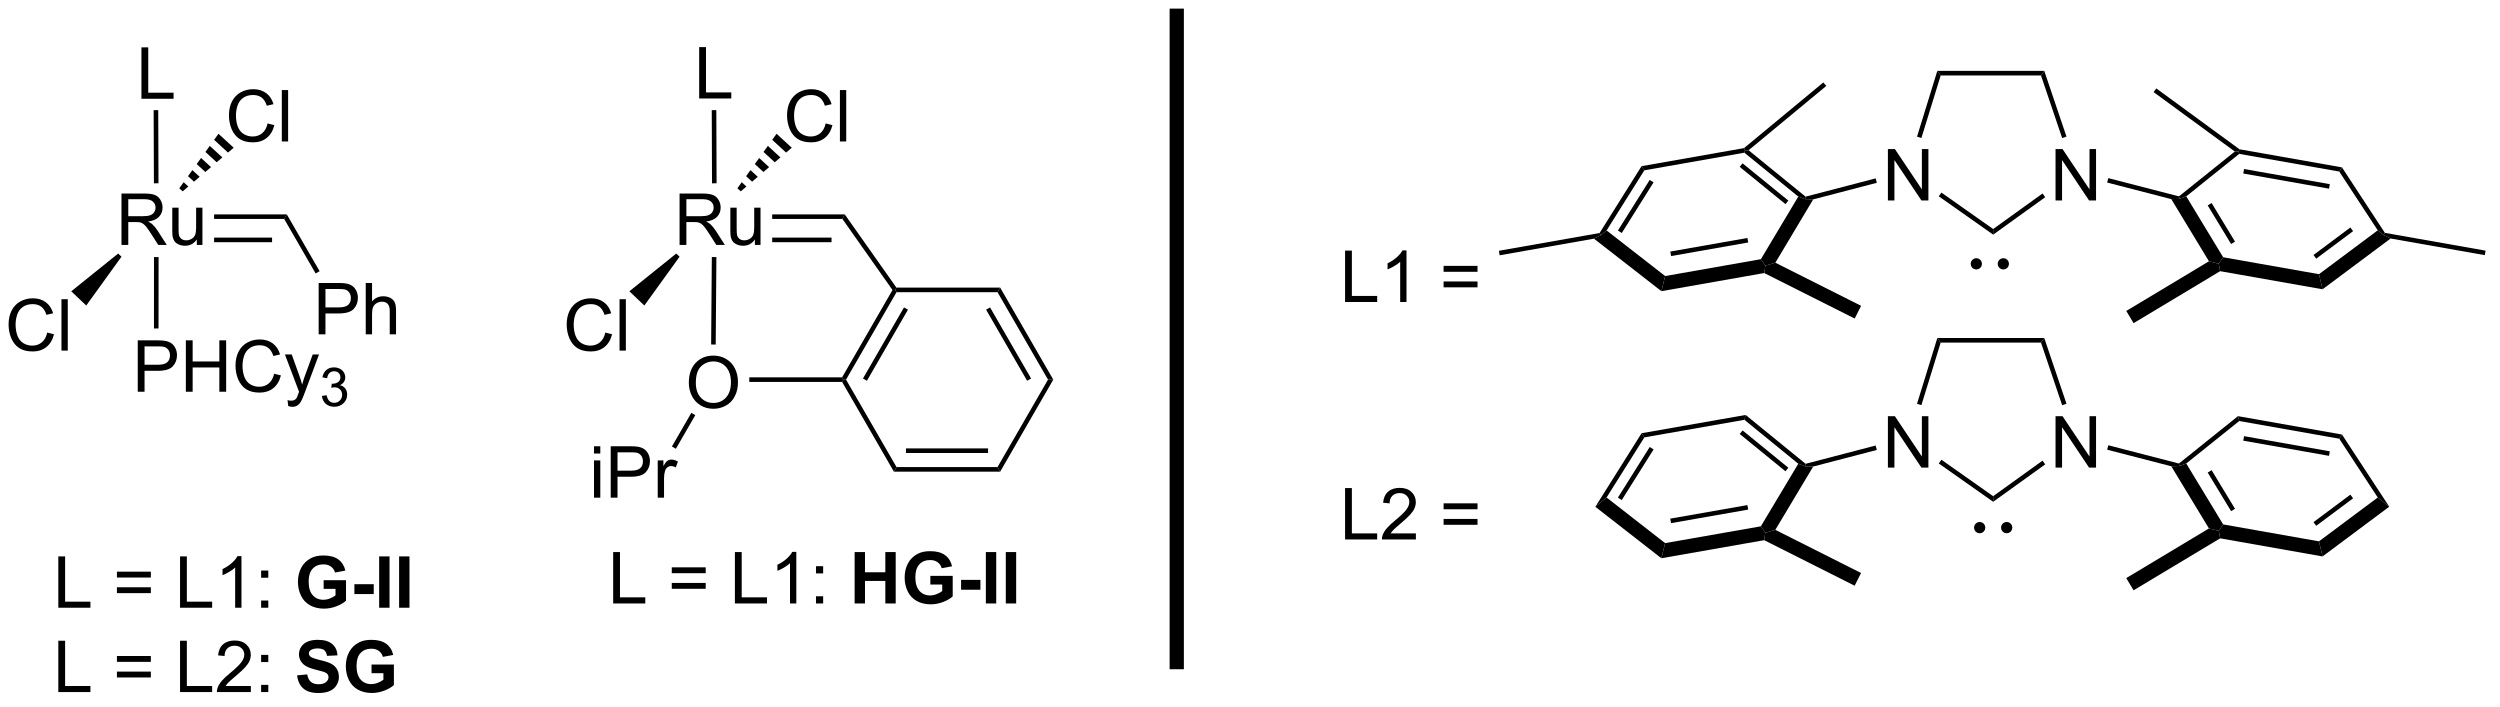 <?xml version="1.0" encoding="UTF-8"?>
<!DOCTYPE svg PUBLIC '-//W3C//DTD SVG 1.0//EN'
          'http://www.w3.org/TR/2001/REC-SVG-20010904/DTD/svg10.dtd'>
<svg stroke-dasharray="none" shape-rendering="auto" xmlns="http://www.w3.org/2000/svg" font-family="'Dialog'" text-rendering="auto" width="382" fill-opacity="1" color-interpolation="auto" color-rendering="auto" preserveAspectRatio="xMidYMid meet" font-size="12px" viewBox="0 0 382 108" fill="black" xmlns:xlink="http://www.w3.org/1999/xlink" stroke="black" image-rendering="auto" stroke-miterlimit="10" stroke-linecap="square" stroke-linejoin="miter" font-style="normal" stroke-width="1" height="108" stroke-dashoffset="0" font-weight="normal" stroke-opacity="1"
><!--Generated by the Batik Graphics2D SVG Generator--><defs id="genericDefs"
  /><g
  ><defs id="defs1"
    ><clipPath clipPathUnits="userSpaceOnUse" id="clipPath1"
      ><path d="M2.082 -0.184 L288.041 -0.184 L288.041 80.275 L2.082 80.275 L2.082 -0.184 Z"
      /></clipPath
      ><clipPath clipPathUnits="userSpaceOnUse" id="clipPath2"
      ><path d="M44.51 36.18 L44.51 114.223 L322.518 114.223 L322.518 36.18 Z"
      /></clipPath
    ></defs
    ><g transform="scale(1.333,1.333) translate(-2.082,0.184) matrix(1.029,0,0,1.029,-43.701,-37.215)"
    ><path d="M60.249 46.99 L60.249 41.264 L61.007 41.264 L61.007 46.313 L63.828 46.313 L63.828 46.99 L60.249 46.99 Z" stroke="none" clip-path="url(#clipPath2)"
    /></g
    ><g transform="matrix(1.371,0,0,1.371,-61.043,-49.375)"
    ><path d="M58.063 63.311 L58.063 57.584 L60.602 57.584 Q61.368 57.584 61.767 57.738 Q62.165 57.891 62.402 58.282 Q62.642 58.673 62.642 59.147 Q62.642 59.756 62.246 60.175 Q61.852 60.592 61.027 60.704 Q61.329 60.85 61.485 60.99 Q61.816 61.295 62.113 61.751 L63.11 63.311 L62.157 63.311 L61.399 62.118 Q61.066 61.602 60.85 61.329 Q60.636 61.056 60.467 60.946 Q60.298 60.837 60.121 60.795 Q59.993 60.766 59.699 60.766 L58.821 60.766 L58.821 63.311 L58.063 63.311 ZM58.821 60.11 L60.449 60.11 Q60.97 60.11 61.261 60.003 Q61.556 59.897 61.707 59.66 Q61.86 59.423 61.86 59.147 Q61.86 58.74 61.563 58.48 Q61.269 58.217 60.634 58.217 L58.821 58.217 L58.821 60.11 ZM66.458 63.311 L66.458 62.701 Q65.974 63.404 65.14 63.404 Q64.773 63.404 64.455 63.264 Q64.138 63.123 63.981 62.91 Q63.828 62.696 63.765 62.389 Q63.724 62.181 63.724 61.733 L63.724 59.162 L64.427 59.162 L64.427 61.462 Q64.427 62.014 64.468 62.204 Q64.536 62.483 64.75 62.641 Q64.966 62.798 65.281 62.798 Q65.599 62.798 65.875 62.636 Q66.153 62.475 66.268 62.196 Q66.382 61.915 66.382 61.384 L66.382 59.162 L67.085 59.162 L67.085 63.311 L66.458 63.311 Z" stroke="none" clip-path="url(#clipPath2)"
    /></g
    ><g transform="matrix(1.371,0,0,1.371,-61.043,-49.375)"
    ><path d="M61.649 48.291 L62.159 48.289 L62.189 56.442 L61.678 56.444 Z" stroke="none" clip-path="url(#clipPath2)"
    /></g
    ><g transform="matrix(1.371,0,0,1.371,-61.043,-49.375)"
    ><path d="M59.877 79.671 L59.877 73.945 L62.039 73.945 Q62.609 73.945 62.908 73.999 Q63.33 74.07 63.614 74.268 Q63.901 74.463 64.075 74.82 Q64.25 75.174 64.25 75.601 Q64.25 76.33 63.783 76.838 Q63.32 77.343 62.104 77.343 L60.635 77.343 L60.635 79.671 L59.877 79.671 ZM60.635 76.666 L62.117 76.666 Q62.851 76.666 63.158 76.393 Q63.468 76.119 63.468 75.624 Q63.468 75.265 63.286 75.01 Q63.104 74.752 62.807 74.671 Q62.617 74.619 62.101 74.619 L60.635 74.619 L60.635 76.666 ZM65.237 79.671 L65.237 73.945 L65.995 73.945 L65.995 76.296 L68.971 76.296 L68.971 73.945 L69.729 73.945 L69.729 79.671 L68.971 79.671 L68.971 76.971 L65.995 76.971 L65.995 79.671 L65.237 79.671 ZM75.076 77.664 L75.834 77.854 Q75.597 78.789 74.978 79.281 Q74.358 79.77 73.465 79.77 Q72.537 79.77 71.957 79.393 Q71.379 79.015 71.074 78.302 Q70.772 77.585 70.772 76.765 Q70.772 75.869 71.113 75.205 Q71.457 74.539 72.087 74.192 Q72.717 73.846 73.475 73.846 Q74.334 73.846 74.92 74.283 Q75.506 74.721 75.738 75.515 L74.991 75.69 Q74.793 75.065 74.412 74.781 Q74.035 74.494 73.459 74.494 Q72.8 74.494 72.355 74.812 Q71.912 75.127 71.733 75.661 Q71.553 76.195 71.553 76.76 Q71.553 77.492 71.767 78.036 Q71.98 78.58 72.428 78.851 Q72.879 79.119 73.402 79.119 Q74.037 79.119 74.478 78.752 Q74.92 78.385 75.076 77.664 ZM76.648 81.27 L76.57 80.609 Q76.799 80.671 76.971 80.671 Q77.205 80.671 77.346 80.593 Q77.487 80.515 77.578 80.374 Q77.643 80.27 77.791 79.851 Q77.812 79.794 77.854 79.679 L76.281 75.523 L77.039 75.523 L77.901 77.924 Q78.07 78.382 78.203 78.885 Q78.323 78.401 78.492 77.94 L79.377 75.523 L80.08 75.523 L78.502 79.742 Q78.25 80.427 78.109 80.684 Q77.922 81.031 77.679 81.192 Q77.437 81.356 77.101 81.356 Q76.898 81.356 76.648 81.27 Z" stroke="none" clip-path="url(#clipPath2)"
    /></g
    ><g transform="matrix(1.371,0,0,1.371,-61.043,-49.375)"
    ><path d="M80.403 80.137 L80.93 80.066 Q81.022 80.516 81.239 80.713 Q81.457 80.91 81.772 80.91 Q82.143 80.91 82.399 80.652 Q82.657 80.394 82.657 80.014 Q82.657 79.65 82.418 79.416 Q82.182 79.18 81.815 79.18 Q81.666 79.18 81.444 79.238 L81.502 78.775 Q81.555 78.781 81.586 78.781 Q81.924 78.781 82.194 78.605 Q82.463 78.43 82.463 78.062 Q82.463 77.773 82.266 77.584 Q82.071 77.392 81.76 77.392 Q81.452 77.392 81.246 77.586 Q81.041 77.779 80.983 78.166 L80.456 78.072 Q80.553 77.541 80.895 77.25 Q81.239 76.959 81.749 76.959 Q82.1 76.959 82.395 77.109 Q82.692 77.26 82.848 77.521 Q83.004 77.781 83.004 78.074 Q83.004 78.353 82.854 78.582 Q82.706 78.811 82.412 78.945 Q82.793 79.033 83.004 79.311 Q83.215 79.586 83.215 80.002 Q83.215 80.564 82.805 80.957 Q82.395 81.348 81.768 81.348 Q81.204 81.348 80.829 81.012 Q80.456 80.674 80.403 80.137 Z" stroke="none" clip-path="url(#clipPath2)"
    /></g
    ><g transform="matrix(1.371,0,0,1.371,-61.043,-49.375)"
    ><path d="M61.688 64.662 L62.199 64.662 L62.193 72.623 L61.683 72.623 Z" stroke="none" clip-path="url(#clipPath2)"
    /></g
    ><g transform="matrix(1.371,0,0,1.371,-61.043,-49.375)"
    ><path d="M68.385 60.416 L68.385 59.906 L76.49 59.906 L76.195 60.416 ZM68.385 63.007 L74.847 63.007 L74.847 62.497 L68.385 62.497 Z" stroke="none" clip-path="url(#clipPath2)"
    /></g
    ><g transform="matrix(1.371,0,0,1.371,-61.043,-49.375)"
    ><path d="M80.039 73.278 L80.039 67.551 L82.201 67.551 Q82.771 67.551 83.07 67.606 Q83.492 67.676 83.776 67.874 Q84.063 68.069 84.237 68.426 Q84.412 68.78 84.412 69.207 Q84.412 69.936 83.945 70.444 Q83.482 70.949 82.266 70.949 L80.797 70.949 L80.797 73.278 L80.039 73.278 ZM80.797 70.272 L82.279 70.272 Q83.013 70.272 83.32 69.999 Q83.63 69.725 83.63 69.231 Q83.63 68.871 83.448 68.616 Q83.266 68.358 82.969 68.278 Q82.779 68.225 82.263 68.225 L80.797 68.225 L80.797 70.272 ZM85.287 73.278 L85.287 67.551 L85.99 67.551 L85.99 69.606 Q86.482 69.035 87.232 69.035 Q87.693 69.035 88.031 69.218 Q88.373 69.397 88.518 69.718 Q88.664 70.038 88.664 70.647 L88.664 73.278 L87.961 73.278 L87.961 70.647 Q87.961 70.121 87.732 69.882 Q87.505 69.639 87.086 69.639 Q86.774 69.639 86.498 69.803 Q86.224 69.965 86.107 70.244 Q85.99 70.52 85.99 71.007 L85.99 73.278 L85.287 73.278 Z" stroke="none" clip-path="url(#clipPath2)"
    /></g
    ><g transform="matrix(1.371,0,0,1.371,-61.043,-49.375)"
    ><path d="M76.195 60.416 L76.49 59.906 L80.146 66.238 L79.704 66.493 Z" stroke="none" clip-path="url(#clipPath2)"
    /></g
    ><g transform="matrix(1.371,0,0,1.371,-61.043,-49.375)"
    ><path d="M74.346 49.772 L75.104 49.962 Q74.867 50.897 74.247 51.389 Q73.627 51.879 72.734 51.879 Q71.807 51.879 71.226 51.501 Q70.648 51.123 70.343 50.41 Q70.041 49.694 70.041 48.873 Q70.041 47.977 70.382 47.313 Q70.726 46.647 71.356 46.3 Q71.987 45.954 72.744 45.954 Q73.604 45.954 74.19 46.392 Q74.775 46.829 75.007 47.623 L74.26 47.798 Q74.062 47.173 73.682 46.889 Q73.304 46.602 72.729 46.602 Q72.07 46.602 71.624 46.92 Q71.182 47.235 71.002 47.769 Q70.822 48.303 70.822 48.868 Q70.822 49.6 71.036 50.144 Q71.249 50.688 71.697 50.959 Q72.148 51.227 72.671 51.227 Q73.307 51.227 73.747 50.86 Q74.19 50.493 74.346 49.772 ZM75.933 51.78 L75.933 46.053 L76.636 46.053 L76.636 51.78 L75.933 51.78 Z" stroke="none" clip-path="url(#clipPath2)"
    /></g
    ><g transform="matrix(1.371,0,0,1.371,-61.043,-49.375)"
    ><path d="M64.507 56.997 L64.993 56.322 L65.515 56.802 L64.883 57.342 ZM65.478 55.647 L65.963 54.972 L66.778 55.721 L66.147 56.261 ZM66.448 54.297 L66.933 53.622 L68.042 54.64 L67.41 55.181 ZM67.418 52.947 L67.903 52.272 L69.305 53.56 L68.673 54.1 ZM68.388 51.597 L68.874 50.922 L70.569 52.479 L69.937 53.019 Z" stroke="none" clip-path="url(#clipPath2)"
    /></g
    ><g transform="matrix(1.371,0,0,1.371,-61.043,-49.375)"
    ><path d="M51.024 103.749 L51.024 98.022 L51.782 98.022 L51.782 103.072 L54.602 103.072 L54.602 103.749 L51.024 103.749 ZM61.337 100.382 L57.556 100.382 L57.556 99.726 L61.337 99.726 L61.337 100.382 ZM61.337 102.119 L57.556 102.119 L57.556 101.463 L61.337 101.463 L61.337 102.119 ZM64.591 103.749 L64.591 98.022 L65.349 98.022 L65.349 103.072 L68.169 103.072 L68.169 103.749 L64.591 103.749 ZM71.436 103.749 L70.733 103.749 L70.733 99.267 Q70.477 99.51 70.066 99.752 Q69.654 99.994 69.326 100.116 L69.326 99.437 Q69.915 99.158 70.355 98.765 Q70.798 98.369 70.983 97.999 L71.436 97.999 L71.436 103.749 ZM73.627 100.4 L73.627 99.601 L74.427 99.601 L74.427 100.4 L73.627 100.4 ZM73.627 103.749 L73.627 102.947 L74.427 102.947 L74.427 103.749 L73.627 103.749 Z" stroke="none" clip-path="url(#clipPath2)"
    /></g
    ><g transform="matrix(1.371,0,0,1.371,-61.043,-49.375)"
    ><path d="M80.596 101.642 L80.596 100.679 L83.088 100.679 L83.088 102.96 Q82.723 103.312 82.033 103.58 Q81.346 103.848 80.638 103.848 Q79.739 103.848 79.07 103.471 Q78.403 103.093 78.067 102.392 Q77.731 101.689 77.731 100.866 Q77.731 99.971 78.106 99.275 Q78.481 98.58 79.205 98.21 Q79.755 97.924 80.575 97.924 Q81.643 97.924 82.242 98.371 Q82.841 98.819 83.013 99.609 L81.864 99.822 Q81.744 99.4 81.408 99.158 Q81.075 98.913 80.575 98.913 Q79.817 98.913 79.369 99.395 Q78.924 99.874 78.924 100.819 Q78.924 101.838 79.377 102.348 Q79.83 102.859 80.564 102.859 Q80.927 102.859 81.291 102.715 Q81.658 102.572 81.919 102.369 L81.919 101.642 L80.596 101.642 ZM84.022 102.221 L84.022 101.124 L86.178 101.124 L86.178 102.221 L84.022 102.221 ZM86.782 103.749 L86.782 98.022 L87.938 98.022 L87.938 103.749 L86.782 103.749 ZM89.005 103.749 L89.005 98.022 L90.161 98.022 L90.161 103.749 L89.005 103.749 Z" stroke="none" clip-path="url(#clipPath2)"
    /></g
    ><g transform="matrix(1.371,0,0,1.371,-61.043,-49.375)"
    ><path d="M51.024 113.149 L51.024 107.422 L51.782 107.422 L51.782 112.472 L54.602 112.472 L54.602 113.149 L51.024 113.149 ZM61.337 109.782 L57.556 109.782 L57.556 109.126 L61.337 109.126 L61.337 109.782 ZM61.337 111.519 L57.556 111.519 L57.556 110.863 L61.337 110.863 L61.337 111.519 ZM64.591 113.149 L64.591 107.422 L65.349 107.422 L65.349 112.472 L68.169 112.472 L68.169 113.149 L64.591 113.149 ZM72.483 112.472 L72.483 113.149 L68.696 113.149 Q68.688 112.894 68.779 112.659 Q68.923 112.274 69.24 111.899 Q69.561 111.524 70.162 111.032 Q71.095 110.266 71.423 109.818 Q71.751 109.371 71.751 108.972 Q71.751 108.555 71.451 108.269 Q71.154 107.98 70.673 107.98 Q70.165 107.98 69.86 108.284 Q69.555 108.589 69.553 109.128 L68.829 109.055 Q68.904 108.246 69.389 107.824 Q69.873 107.399 70.688 107.399 Q71.514 107.399 71.993 107.857 Q72.475 108.313 72.475 108.988 Q72.475 109.331 72.334 109.665 Q72.194 109.996 71.865 110.363 Q71.54 110.73 70.782 111.371 Q70.149 111.902 69.97 112.092 Q69.79 112.282 69.673 112.472 L72.483 112.472 ZM73.627 109.8 L73.627 109.001 L74.427 109.001 L74.427 109.8 L73.627 109.8 ZM73.627 113.149 L73.627 112.347 L74.427 112.347 L74.427 113.149 L73.627 113.149 Z" stroke="none" clip-path="url(#clipPath2)"
    /></g
    ><g transform="matrix(1.371,0,0,1.371,-61.043,-49.375)"
    ><path d="M77.638 111.284 L78.763 111.175 Q78.864 111.743 79.174 112.008 Q79.486 112.274 80.013 112.274 Q80.572 112.274 80.854 112.037 Q81.138 111.8 81.138 111.485 Q81.138 111.282 81.018 111.139 Q80.9 110.996 80.604 110.891 Q80.4 110.821 79.677 110.641 Q78.747 110.409 78.372 110.074 Q77.846 109.602 77.846 108.922 Q77.846 108.485 78.093 108.105 Q78.341 107.722 78.807 107.524 Q79.275 107.324 79.934 107.324 Q81.013 107.324 81.557 107.797 Q82.104 108.269 82.13 109.058 L80.973 109.11 Q80.9 108.667 80.656 108.475 Q80.411 108.282 79.924 108.282 Q79.419 108.282 79.135 108.488 Q78.95 108.621 78.95 108.844 Q78.95 109.047 79.122 109.191 Q79.341 109.376 80.184 109.576 Q81.028 109.774 81.432 109.988 Q81.838 110.199 82.064 110.568 Q82.294 110.938 82.294 111.48 Q82.294 111.972 82.02 112.402 Q81.747 112.831 81.247 113.042 Q80.747 113.251 80.002 113.251 Q78.916 113.251 78.333 112.748 Q77.752 112.246 77.638 111.284 ZM85.932 111.042 L85.932 110.079 L88.424 110.079 L88.424 112.36 Q88.059 112.712 87.369 112.98 Q86.682 113.248 85.973 113.248 Q85.075 113.248 84.406 112.871 Q83.739 112.493 83.403 111.792 Q83.067 111.089 83.067 110.266 Q83.067 109.371 83.442 108.675 Q83.817 107.98 84.541 107.61 Q85.091 107.324 85.911 107.324 Q86.979 107.324 87.578 107.772 Q88.177 108.219 88.348 109.008 L87.2 109.222 Q87.08 108.8 86.744 108.558 Q86.411 108.313 85.911 108.313 Q85.153 108.313 84.705 108.795 Q84.26 109.274 84.26 110.219 Q84.26 111.238 84.713 111.748 Q85.166 112.258 85.9 112.258 Q86.263 112.258 86.627 112.115 Q86.994 111.972 87.255 111.769 L87.255 111.042 L85.932 111.042 Z" stroke="none" clip-path="url(#clipPath2)"
    /></g
    ><g transform="matrix(1.371,0,0,1.371,-61.043,-49.375)"
    ><path d="M194.435 69.671 L194.435 63.944 L195.192 63.944 L195.192 68.994 L198.013 68.994 L198.013 69.671 L194.435 69.671 ZM201.28 69.671 L200.577 69.671 L200.577 65.189 Q200.321 65.431 199.91 65.674 Q199.498 65.916 199.17 66.038 L199.17 65.359 Q199.759 65.08 200.199 64.687 Q200.642 64.291 200.827 63.921 L201.28 63.921 L201.28 69.671 ZM209.196 66.304 L205.415 66.304 L205.415 65.648 L209.196 65.648 L209.196 66.304 ZM209.196 68.041 L205.415 68.041 L205.415 67.385 L209.196 67.385 L209.196 68.041 Z" stroke="none" clip-path="url(#clipPath2)"
    /></g
    ><g transform="matrix(1.371,0,0,1.371,-61.043,-49.375)"
    ><path d="M254.934 58.353 L254.934 52.626 L255.712 52.626 L258.72 57.121 L258.72 52.626 L259.447 52.626 L259.447 58.353 L258.668 58.353 L255.66 53.853 L255.66 58.353 L254.934 58.353 Z" stroke="none" clip-path="url(#clipPath2)"
    /></g
    ><g transform="matrix(1.371,0,0,1.371,-61.043,-49.375)"
    ><path d="M273.618 58.353 L273.618 52.626 L274.397 52.626 L277.404 57.121 L277.404 52.626 L278.131 52.626 L278.131 58.353 L277.352 58.353 L274.344 53.853 L274.344 58.353 L273.618 58.353 Z" stroke="none" clip-path="url(#clipPath2)"
    /></g
    ><g transform="matrix(1.371,0,0,1.371,-61.043,-49.375)"
    ><path d="M260.442 43.913 L260.818 44.423 L258.667 51.394 L258.179 51.243 Z" stroke="none" clip-path="url(#clipPath2)"
    /></g
    ><g transform="matrix(1.371,0,0,1.371,-61.043,-49.375)"
    ><path d="M260.602 57.894 L260.896 57.476 L266.665 61.539 L266.668 62.165 Z" stroke="none" clip-path="url(#clipPath2)"
    /></g
    ><g transform="matrix(1.371,0,0,1.371,-61.043,-49.375)"
    ><path d="M266.668 62.165 L266.665 61.539 L272.169 57.579 L272.467 57.993 Z" stroke="none" clip-path="url(#clipPath2)"
    /></g
    ><g transform="matrix(1.371,0,0,1.371,-61.043,-49.375)"
    ><path d="M274.837 51.237 L274.354 51.4 L271.995 44.423 L272.361 43.913 Z" stroke="none" clip-path="url(#clipPath2)"
    /></g
    ><g transform="matrix(1.371,0,0,1.371,-61.043,-49.375)"
    ><path d="M272.361 43.913 L271.995 44.423 L260.818 44.423 L260.442 43.913 Z" stroke="none" clip-path="url(#clipPath2)"
    /></g
    ><g transform="matrix(1.371,0,0,1.371,-61.043,-49.375)"
    ><path d="M279.37 56.36 L279.497 55.866 L287.368 57.899 L287.428 58.178 L286.517 58.206 Z" stroke="none" clip-path="url(#clipPath2)"
    /></g
    ><g transform="matrix(1.371,0,0,1.371,-61.043,-49.375)"
    ><path d="M253.569 55.893 L253.698 56.387 L246.609 58.236 L245.701 58.21 L245.761 57.931 Z" stroke="none" clip-path="url(#clipPath2)"
    /></g
    ><g transform="matrix(1.371,0,0,1.371,-61.043,-49.375)"
    ><path d="M245.761 57.931 L245.701 58.21 L244.946 57.925 L238.936 53.032 L239.007 52.761 L239.409 52.759 ZM243.838 58.369 L238.738 54.216 L238.416 54.612 L243.516 58.764 Z" stroke="none" clip-path="url(#clipPath2)"
    /></g
    ><g transform="matrix(1.371,0,0,1.371,-61.043,-49.375)"
    ><path d="M238.896 52.521 L239.007 52.761 L238.936 53.032 L227.79 54.996 L227.478 54.533 Z" stroke="none" clip-path="url(#clipPath2)"
    /></g
    ><g transform="matrix(1.371,0,0,1.371,-61.043,-49.375)"
    ><path d="M227.478 54.533 L227.79 54.996 L223.582 61.699 L222.955 62.217 L222.799 61.986 ZM228.386 56.067 L224.842 61.711 L225.274 61.982 L228.818 56.338 Z" stroke="none" clip-path="url(#clipPath2)"
    /></g
    ><g transform="matrix(1.371,0,0,1.371,-61.043,-49.375)"
    ><path d="M222.173 62.614 L222.955 62.217 L223.582 61.699 L230.109 66.78 L229.69 68.465 Z" stroke="none" clip-path="url(#clipPath2)"
    /></g
    ><g transform="matrix(1.371,0,0,1.371,-61.043,-49.375)"
    ><path d="M229.69 68.465 L230.109 66.78 L240.777 64.9 L241.272 65.619 L241.151 66.446 ZM230.769 64.553 L239.365 63.038 L239.277 62.536 L230.68 64.05 Z" stroke="none" clip-path="url(#clipPath2)"
    /></g
    ><g transform="matrix(1.371,0,0,1.371,-61.043,-49.375)"
    ><path d="M242.391 65.293 L241.272 65.619 L240.777 64.9 L244.946 57.925 L245.701 58.21 L246.609 58.236 Z" stroke="none" clip-path="url(#clipPath2)"
    /></g
    ><g transform="matrix(1.371,0,0,1.371,-61.043,-49.375)"
    ><path d="M286.517 58.206 L287.428 58.178 L288.186 57.898 L292.3 64.685 L291.807 65.404 L290.716 65.134 ZM290.575 58.905 L293.183 63.209 L293.62 62.944 L291.012 58.641 Z" stroke="none" clip-path="url(#clipPath2)"
    /></g
    ><g transform="matrix(1.371,0,0,1.371,-61.043,-49.375)"
    ><path d="M291.962 66.237 L291.807 65.404 L292.3 64.685 L302.978 66.572 L303.377 68.255 Z" stroke="none" clip-path="url(#clipPath2)"
    /></g
    ><g transform="matrix(1.371,0,0,1.371,-61.043,-49.375)"
    ><path d="M303.377 68.255 L302.978 66.572 L309.528 61.685 L310.168 62.197 L310.961 62.596 ZM302.671 64.842 L306.78 61.776 L306.475 61.367 L302.366 64.433 Z" stroke="none" clip-path="url(#clipPath2)"
    /></g
    ><g transform="matrix(1.371,0,0,1.371,-61.043,-49.375)"
    ><path d="M310.321 61.965 L310.168 62.197 L309.528 61.685 L305.236 55.133 L305.542 54.669 Z" stroke="none" clip-path="url(#clipPath2)"
    /></g
    ><g transform="matrix(1.371,0,0,1.371,-61.043,-49.375)"
    ><path d="M305.542 54.669 L305.236 55.133 L294.088 53.163 L294.019 52.891 L294.121 52.65 ZM304.187 56.54 L294.629 54.851 L294.54 55.353 L304.098 57.042 Z" stroke="none" clip-path="url(#clipPath2)"
    /></g
    ><g transform="matrix(1.371,0,0,1.371,-61.043,-49.375)"
    ><path d="M293.599 52.901 L294.019 52.891 L294.088 53.163 L288.186 57.898 L287.428 58.178 L287.368 57.899 Z" stroke="none" clip-path="url(#clipPath2)"
    /></g
    ><g transform="matrix(1.371,0,0,1.371,-61.043,-49.375)"
    ><path d="M241.151 66.446 L241.272 65.619 L242.391 65.293 L251.946 70.098 L251.233 71.516 Z" stroke="none" clip-path="url(#clipPath2)"
    /></g
    ><g transform="matrix(1.371,0,0,1.371,-61.043,-49.375)"
    ><path d="M290.716 65.134 L291.807 65.404 L291.962 66.237 L282.317 72.032 L281.499 70.671 Z" stroke="none" clip-path="url(#clipPath2)"
    /></g
    ><g transform="matrix(1.371,0,0,1.371,-61.043,-49.375)"
    ><path d="M294.121 52.65 L294.019 52.891 L293.599 52.901 L284.546 46.28 L284.847 45.868 Z" stroke="none" clip-path="url(#clipPath2)"
    /></g
    ><g transform="matrix(1.371,0,0,1.371,-61.043,-49.375)"
    ><path d="M239.409 52.759 L239.007 52.761 L238.896 52.521 L247.74 45.2 L248.065 45.593 Z" stroke="none" clip-path="url(#clipPath2)"
    /></g
    ><g transform="matrix(1.371,0,0,1.371,-61.043,-49.375)"
    ><path d="M222.799 61.986 L222.955 62.217 L222.173 62.614 L211.665 64.465 L211.577 63.963 Z" stroke="none" clip-path="url(#clipPath2)"
    /></g
    ><g transform="matrix(1.371,0,0,1.371,-61.043,-49.375)"
    ><path d="M310.961 62.596 L310.168 62.197 L310.321 61.965 L321.546 63.949 L321.457 64.451 Z" stroke="none" clip-path="url(#clipPath2)"
    /></g
    ><g transform="matrix(1.371,0,0,1.371,-61.043,-49.375)"
    ><path d="M267.798 65.795 C267.591 65.795 267.422 65.626 267.422 65.418 C267.422 65.21 267.591 65.042 267.798 65.042 C268.006 65.042 268.175 65.21 268.175 65.418 C268.175 65.626 268.006 65.795 267.798 65.795" stroke="none" clip-path="url(#clipPath2)"
    /></g
    ><g stroke-width="0.51" transform="matrix(1.371,0,0,1.371,-61.043,-49.375)" stroke-linejoin="round" stroke-linecap="round"
    ><path fill="none" d="M267.798 65.795 C267.591 65.795 267.422 65.626 267.422 65.418 C267.422 65.21 267.591 65.042 267.798 65.042 C268.006 65.042 268.175 65.21 268.175 65.418 C268.175 65.626 268.006 65.795 267.798 65.795" clip-path="url(#clipPath2)"
    /></g
    ><g transform="matrix(1.371,0,0,1.371,-61.043,-49.375)"
    ><path d="M264.788 65.795 C264.58 65.795 264.412 65.626 264.412 65.418 C264.412 65.21 264.58 65.042 264.788 65.042 C264.996 65.042 265.164 65.21 265.164 65.418 C265.164 65.626 264.996 65.795 264.788 65.795" stroke="none" clip-path="url(#clipPath2)"
    /></g
    ><g stroke-width="0.51" transform="matrix(1.371,0,0,1.371,-61.043,-49.375)" stroke-linejoin="round" stroke-linecap="round"
    ><path fill="none" d="M264.788 65.795 C264.58 65.795 264.412 65.626 264.412 65.418 C264.412 65.21 264.58 65.042 264.788 65.042 C264.996 65.042 265.164 65.21 265.164 65.418 C265.164 65.626 264.996 65.795 264.788 65.795" clip-path="url(#clipPath2)"
    /></g
    ><g transform="matrix(1.371,0,0,1.371,-61.043,-49.375)"
    ><path d="M254.934 88.127 L254.934 82.4 L255.712 82.4 L258.72 86.895 L258.72 82.4 L259.447 82.4 L259.447 88.127 L258.668 88.127 L255.66 83.627 L255.66 88.127 L254.934 88.127 Z" stroke="none" clip-path="url(#clipPath2)"
    /></g
    ><g transform="matrix(1.371,0,0,1.371,-61.043,-49.375)"
    ><path d="M273.618 88.127 L273.618 82.4 L274.397 82.4 L277.404 86.895 L277.404 82.4 L278.131 82.4 L278.131 88.127 L277.352 88.127 L274.344 83.627 L274.344 88.127 L273.618 88.127 Z" stroke="none" clip-path="url(#clipPath2)"
    /></g
    ><g transform="matrix(1.371,0,0,1.371,-61.043,-49.375)"
    ><path d="M260.442 73.687 L260.818 74.197 L258.667 81.168 L258.179 81.017 Z" stroke="none" clip-path="url(#clipPath2)"
    /></g
    ><g transform="matrix(1.371,0,0,1.371,-61.043,-49.375)"
    ><path d="M260.602 87.668 L260.896 87.251 L266.665 91.313 L266.668 91.939 Z" stroke="none" clip-path="url(#clipPath2)"
    /></g
    ><g transform="matrix(1.371,0,0,1.371,-61.043,-49.375)"
    ><path d="M266.668 91.939 L266.665 91.313 L272.169 87.353 L272.467 87.767 Z" stroke="none" clip-path="url(#clipPath2)"
    /></g
    ><g transform="matrix(1.371,0,0,1.371,-61.043,-49.375)"
    ><path d="M274.837 81.011 L274.354 81.174 L271.995 74.197 L272.361 73.687 Z" stroke="none" clip-path="url(#clipPath2)"
    /></g
    ><g transform="matrix(1.371,0,0,1.371,-61.043,-49.375)"
    ><path d="M272.361 73.687 L271.995 74.197 L260.818 74.197 L260.442 73.687 Z" stroke="none" clip-path="url(#clipPath2)"
    /></g
    ><g transform="matrix(1.371,0,0,1.371,-61.043,-49.375)"
    ><path d="M279.37 86.134 L279.497 85.64 L287.368 87.674 L287.428 87.953 L286.517 87.981 Z" stroke="none" clip-path="url(#clipPath2)"
    /></g
    ><g transform="matrix(1.371,0,0,1.371,-61.043,-49.375)"
    ><path d="M253.569 85.667 L253.698 86.161 L246.61 88.01 L245.701 87.984 L245.761 87.705 Z" stroke="none" clip-path="url(#clipPath2)"
    /></g
    ><g transform="matrix(1.371,0,0,1.371,-61.043,-49.375)"
    ><path d="M245.761 87.705 L245.701 87.984 L244.946 87.699 L238.939 82.803 L239.08 82.26 ZM243.838 88.142 L238.74 83.987 L238.418 84.382 L243.516 88.537 Z" stroke="none" clip-path="url(#clipPath2)"
    /></g
    ><g transform="matrix(1.371,0,0,1.371,-61.043,-49.375)"
    ><path d="M239.08 82.26 L238.939 82.803 L227.792 84.76 L227.48 84.297 Z" stroke="none" clip-path="url(#clipPath2)"
    /></g
    ><g transform="matrix(1.371,0,0,1.371,-61.043,-49.375)"
    ><path d="M227.48 84.297 L227.792 84.76 L223.58 91.462 L222.326 92.497 ZM228.387 85.832 L224.84 91.474 L225.272 91.746 L228.819 86.103 Z" stroke="none" clip-path="url(#clipPath2)"
    /></g
    ><g transform="matrix(1.371,0,0,1.371,-61.043,-49.375)"
    ><path d="M222.326 92.497 L223.58 91.462 L230.104 96.545 L229.685 98.231 Z" stroke="none" clip-path="url(#clipPath2)"
    /></g
    ><g transform="matrix(1.371,0,0,1.371,-61.043,-49.375)"
    ><path d="M229.685 98.231 L230.104 96.545 L240.773 94.672 L241.268 95.391 L241.146 96.218 ZM230.765 94.319 L239.363 92.809 L239.275 92.306 L230.677 93.816 Z" stroke="none" clip-path="url(#clipPath2)"
    /></g
    ><g transform="matrix(1.371,0,0,1.371,-61.043,-49.375)"
    ><path d="M242.388 95.066 L241.268 95.391 L240.773 94.672 L244.946 87.699 L245.701 87.984 L246.61 88.01 Z" stroke="none" clip-path="url(#clipPath2)"
    /></g
    ><g transform="matrix(1.371,0,0,1.371,-61.043,-49.375)"
    ><path d="M286.517 87.981 L287.428 87.953 L288.186 87.672 L292.299 94.46 L291.807 95.178 L290.715 94.908 ZM290.575 88.68 L293.183 92.983 L293.619 92.719 L291.011 88.415 Z" stroke="none" clip-path="url(#clipPath2)"
    /></g
    ><g transform="matrix(1.371,0,0,1.371,-61.043,-49.375)"
    ><path d="M291.961 96.012 L291.807 95.178 L292.299 94.46 L302.977 96.347 L303.376 98.03 Z" stroke="none" clip-path="url(#clipPath2)"
    /></g
    ><g transform="matrix(1.371,0,0,1.371,-61.043,-49.375)"
    ><path d="M303.376 98.03 L302.977 96.347 L309.528 91.461 L310.809 92.486 ZM302.671 94.617 L306.78 91.552 L306.475 91.143 L302.365 94.208 Z" stroke="none" clip-path="url(#clipPath2)"
    /></g
    ><g transform="matrix(1.371,0,0,1.371,-61.043,-49.375)"
    ><path d="M310.809 92.486 L309.528 91.461 L305.236 84.908 L305.542 84.444 Z" stroke="none" clip-path="url(#clipPath2)"
    /></g
    ><g transform="matrix(1.371,0,0,1.371,-61.043,-49.375)"
    ><path d="M305.542 84.444 L305.236 84.908 L294.089 82.937 L293.95 82.395 ZM304.187 86.315 L294.629 84.625 L294.54 85.128 L304.098 86.818 Z" stroke="none" clip-path="url(#clipPath2)"
    /></g
    ><g transform="matrix(1.371,0,0,1.371,-61.043,-49.375)"
    ><path d="M293.95 82.395 L294.089 82.937 L288.186 87.672 L287.428 87.953 L287.368 87.674 Z" stroke="none" clip-path="url(#clipPath2)"
    /></g
    ><g transform="matrix(1.371,0,0,1.371,-61.043,-49.375)"
    ><path d="M241.146 96.218 L241.268 95.391 L242.388 95.066 L251.94 99.875 L251.226 101.293 Z" stroke="none" clip-path="url(#clipPath2)"
    /></g
    ><g transform="matrix(1.371,0,0,1.371,-61.043,-49.375)"
    ><path d="M290.715 94.908 L291.807 95.178 L291.961 96.012 L282.315 101.805 L281.498 100.445 Z" stroke="none" clip-path="url(#clipPath2)"
    /></g
    ><g transform="matrix(1.371,0,0,1.371,-61.043,-49.375)"
    ><path d="M268.173 95.194 C267.966 95.194 267.797 95.025 267.797 94.817 C267.797 94.61 267.966 94.441 268.173 94.441 C268.381 94.441 268.55 94.61 268.55 94.817 C268.55 95.025 268.381 95.194 268.173 95.194" stroke="none" clip-path="url(#clipPath2)"
    /></g
    ><g stroke-width="0.51" transform="matrix(1.371,0,0,1.371,-61.043,-49.375)" stroke-linejoin="round" stroke-linecap="round"
    ><path fill="none" d="M268.173 95.194 C267.966 95.194 267.797 95.025 267.797 94.817 C267.797 94.61 267.966 94.441 268.173 94.441 C268.381 94.441 268.55 94.61 268.55 94.817 C268.55 95.025 268.381 95.194 268.173 95.194" clip-path="url(#clipPath2)"
    /></g
    ><g transform="matrix(1.371,0,0,1.371,-61.043,-49.375)"
    ><path d="M265.163 95.194 C264.955 95.194 264.787 95.025 264.787 94.817 C264.787 94.61 264.955 94.441 265.163 94.441 C265.371 94.441 265.539 94.61 265.539 94.817 C265.539 95.025 265.371 95.194 265.163 95.194" stroke="none" clip-path="url(#clipPath2)"
    /></g
    ><g stroke-width="0.51" transform="matrix(1.371,0,0,1.371,-61.043,-49.375)" stroke-linejoin="round" stroke-linecap="round"
    ><path fill="none" d="M265.163 95.194 C264.955 95.194 264.787 95.025 264.787 94.817 C264.787 94.61 264.955 94.441 265.163 94.441 C265.371 94.441 265.539 94.61 265.539 94.817 C265.539 95.025 265.371 95.194 265.163 95.194" clip-path="url(#clipPath2)"
    /></g
    ><g transform="matrix(1.371,0,0,1.371,-61.043,-49.375)"
    ><path d="M194.435 96.137 L194.435 90.41 L195.192 90.41 L195.192 95.46 L198.013 95.46 L198.013 96.137 L194.435 96.137 ZM202.327 95.46 L202.327 96.137 L198.54 96.137 Q198.532 95.882 198.623 95.647 Q198.767 95.262 199.084 94.887 Q199.405 94.512 200.006 94.02 Q200.939 93.254 201.267 92.806 Q201.595 92.358 201.595 91.96 Q201.595 91.543 201.295 91.257 Q200.998 90.968 200.517 90.968 Q200.009 90.968 199.704 91.272 Q199.399 91.577 199.397 92.116 L198.673 92.043 Q198.748 91.233 199.233 90.811 Q199.717 90.387 200.532 90.387 Q201.358 90.387 201.837 90.845 Q202.319 91.301 202.319 91.975 Q202.319 92.319 202.178 92.653 Q202.037 92.983 201.709 93.35 Q201.384 93.718 200.626 94.358 Q199.993 94.889 199.814 95.08 Q199.634 95.27 199.517 95.46 L202.327 95.46 ZM209.196 92.77 L205.415 92.77 L205.415 92.114 L209.196 92.114 L209.196 92.77 ZM209.196 94.507 L205.415 94.507 L205.415 93.85 L209.196 93.85 L209.196 94.507 Z" stroke="none" clip-path="url(#clipPath2)"
    /></g
    ><g transform="matrix(1.371,0,0,1.371,-61.043,-49.375)"
    ><path d="M49.786 73.078 L50.544 73.268 Q50.307 74.203 49.688 74.695 Q49.068 75.185 48.174 75.185 Q47.247 75.185 46.667 74.807 Q46.089 74.43 45.784 73.716 Q45.482 73 45.482 72.18 Q45.482 71.284 45.823 70.62 Q46.167 69.953 46.797 69.607 Q47.427 69.26 48.185 69.26 Q49.044 69.26 49.63 69.698 Q50.216 70.135 50.448 70.93 L49.7 71.104 Q49.503 70.479 49.122 70.195 Q48.745 69.909 48.169 69.909 Q47.51 69.909 47.065 70.227 Q46.622 70.542 46.443 71.076 Q46.263 71.609 46.263 72.174 Q46.263 72.906 46.477 73.451 Q46.69 73.995 47.138 74.266 Q47.589 74.534 48.112 74.534 Q48.747 74.534 49.188 74.167 Q49.63 73.799 49.786 73.078 ZM51.374 75.086 L51.374 69.359 L52.077 69.359 L52.077 75.086 L51.374 75.086 Z" stroke="none" clip-path="url(#clipPath2)"
    /></g
    ><g transform="matrix(1.371,0,0,1.371,-61.043,-49.375)"
    ><path d="M57.694 64.272 L58.064 64.623 L54.136 70.064 L52.467 68.479 Z" stroke="none" clip-path="url(#clipPath2)"
    /></g
    ><g transform="matrix(1.371,0,0,1.371,-61.043,-49.375)"
    ><path d="M122.45 46.99 L122.45 41.264 L123.208 41.264 L123.208 46.313 L126.028 46.313 L126.028 46.99 L122.45 46.99 Z" stroke="none" clip-path="url(#clipPath2)"
    /></g
    ><g transform="matrix(1.371,0,0,1.371,-61.043,-49.375)"
    ><path d="M120.264 63.311 L120.264 57.584 L122.803 57.584 Q123.569 57.584 123.967 57.738 Q124.365 57.891 124.602 58.282 Q124.842 58.673 124.842 59.147 Q124.842 59.756 124.446 60.175 Q124.053 60.592 123.227 60.704 Q123.529 60.85 123.686 60.99 Q124.016 61.295 124.313 61.751 L125.311 63.311 L124.358 63.311 L123.6 62.118 Q123.266 61.602 123.05 61.329 Q122.837 61.056 122.668 60.946 Q122.498 60.837 122.321 60.795 Q122.194 60.766 121.899 60.766 L121.022 60.766 L121.022 63.311 L120.264 63.311 ZM121.022 60.11 L122.649 60.11 Q123.17 60.11 123.462 60.003 Q123.756 59.897 123.907 59.66 Q124.061 59.423 124.061 59.147 Q124.061 58.74 123.764 58.48 Q123.47 58.217 122.834 58.217 L121.022 58.217 L121.022 60.11 ZM128.658 63.311 L128.658 62.701 Q128.174 63.404 127.341 63.404 Q126.974 63.404 126.656 63.264 Q126.338 63.123 126.182 62.91 Q126.028 62.696 125.966 62.389 Q125.924 62.181 125.924 61.733 L125.924 59.162 L126.627 59.162 L126.627 61.462 Q126.627 62.014 126.669 62.204 Q126.737 62.483 126.95 62.641 Q127.166 62.798 127.481 62.798 Q127.799 62.798 128.075 62.636 Q128.354 62.475 128.468 62.196 Q128.583 61.915 128.583 61.384 L128.583 59.162 L129.286 59.162 L129.286 63.311 L128.658 63.311 Z" stroke="none" clip-path="url(#clipPath2)"
    /></g
    ><g transform="matrix(1.371,0,0,1.371,-61.043,-49.375)"
    ><path d="M123.85 48.291 L124.36 48.289 L124.389 56.442 L123.879 56.444 Z" stroke="none" clip-path="url(#clipPath2)"
    /></g
    ><g transform="matrix(1.371,0,0,1.371,-61.043,-49.375)"
    ><path d="M130.586 60.416 L130.586 59.906 L138.675 59.906 L138.411 60.416 ZM130.586 63.007 L137.2 63.007 L137.2 62.497 L130.586 62.497 Z" stroke="none" clip-path="url(#clipPath2)"
    /></g
    ><g transform="matrix(1.371,0,0,1.371,-61.043,-49.375)"
    ><path d="M138.411 60.416 L138.675 59.906 L144.43 68.068 L144.298 68.323 L143.995 68.337 Z" stroke="none" clip-path="url(#clipPath2)"
    /></g
    ><g transform="matrix(1.371,0,0,1.371,-61.043,-49.375)"
    ><path d="M136.546 49.772 L137.304 49.962 Q137.067 50.897 136.447 51.389 Q135.828 51.879 134.934 51.879 Q134.007 51.879 133.427 51.501 Q132.848 51.123 132.544 50.41 Q132.242 49.694 132.242 48.873 Q132.242 47.977 132.583 47.313 Q132.927 46.647 133.557 46.3 Q134.187 45.954 134.945 45.954 Q135.804 45.954 136.39 46.392 Q136.976 46.829 137.208 47.623 L136.46 47.798 Q136.262 47.173 135.882 46.889 Q135.505 46.602 134.929 46.602 Q134.27 46.602 133.825 46.92 Q133.382 47.235 133.203 47.769 Q133.023 48.303 133.023 48.868 Q133.023 49.6 133.236 50.144 Q133.45 50.688 133.898 50.959 Q134.348 51.227 134.872 51.227 Q135.507 51.227 135.947 50.86 Q136.39 50.493 136.546 49.772 ZM138.134 51.78 L138.134 46.053 L138.837 46.053 L138.837 51.78 L138.134 51.78 Z" stroke="none" clip-path="url(#clipPath2)"
    /></g
    ><g transform="matrix(1.371,0,0,1.371,-61.043,-49.375)"
    ><path d="M126.708 56.997 L127.193 56.322 L127.716 56.802 L127.084 57.342 ZM127.678 55.647 L128.163 54.972 L128.979 55.721 L128.347 56.261 ZM128.649 54.297 L129.134 53.622 L130.242 54.64 L129.611 55.181 ZM129.619 52.947 L130.104 52.272 L131.506 53.56 L130.874 54.1 ZM130.589 51.597 L131.074 50.922 L132.769 52.479 L132.137 53.019 Z" stroke="none" clip-path="url(#clipPath2)"
    /></g
    ><g transform="matrix(1.371,0,0,1.371,-61.043,-49.375)"
    ><path d="M112.864 103.268 L112.864 97.541 L113.622 97.541 L113.622 102.591 L116.442 102.591 L116.442 103.268 L112.864 103.268 ZM123.176 99.901 L119.395 99.901 L119.395 99.245 L123.176 99.245 L123.176 99.901 ZM123.176 101.638 L119.395 101.638 L119.395 100.981 L123.176 100.981 L123.176 101.638 ZM126.43 103.268 L126.43 97.541 L127.188 97.541 L127.188 102.591 L130.008 102.591 L130.008 103.268 L126.43 103.268 ZM133.275 103.268 L132.572 103.268 L132.572 98.786 Q132.317 99.028 131.905 99.27 Q131.494 99.513 131.166 99.635 L131.166 98.955 Q131.755 98.677 132.195 98.284 Q132.637 97.888 132.822 97.518 L133.275 97.518 L133.275 103.268 ZM135.467 99.919 L135.467 99.12 L136.266 99.12 L136.266 99.919 L135.467 99.919 ZM135.467 103.268 L135.467 102.466 L136.266 102.466 L136.266 103.268 L135.467 103.268 Z" stroke="none" clip-path="url(#clipPath2)"
    /></g
    ><g transform="matrix(1.371,0,0,1.371,-61.043,-49.375)"
    ><path d="M139.774 103.268 L139.774 97.541 L140.93 97.541 L140.93 99.794 L143.196 99.794 L143.196 97.541 L144.352 97.541 L144.352 103.268 L143.196 103.268 L143.196 100.763 L140.93 100.763 L140.93 103.268 L139.774 103.268 ZM148.213 101.161 L148.213 100.198 L150.705 100.198 L150.705 102.479 Q150.34 102.83 149.65 103.099 Q148.963 103.367 148.255 103.367 Q147.356 103.367 146.687 102.989 Q146.02 102.612 145.684 101.911 Q145.348 101.208 145.348 100.385 Q145.348 99.489 145.723 98.794 Q146.098 98.099 146.822 97.729 Q147.372 97.442 148.192 97.442 Q149.26 97.442 149.859 97.89 Q150.458 98.338 150.63 99.127 L149.481 99.341 Q149.361 98.919 149.025 98.677 Q148.692 98.432 148.192 98.432 Q147.434 98.432 146.986 98.914 Q146.541 99.393 146.541 100.338 Q146.541 101.356 146.994 101.867 Q147.447 102.377 148.182 102.377 Q148.544 102.377 148.908 102.234 Q149.275 102.091 149.536 101.888 L149.536 101.161 L148.213 101.161 ZM151.639 101.739 L151.639 100.643 L153.795 100.643 L153.795 101.739 L151.639 101.739 ZM154.399 103.268 L154.399 97.541 L155.555 97.541 L155.555 103.268 L154.399 103.268 ZM156.622 103.268 L156.622 97.541 L157.778 97.541 L157.778 103.268 L156.622 103.268 Z" stroke="none" clip-path="url(#clipPath2)"
    /></g
    ><g transform="matrix(1.371,0,0,1.371,-61.043,-49.375)"
    ><path d="M111.987 73.078 L112.745 73.268 Q112.508 74.203 111.888 74.695 Q111.268 75.185 110.375 75.185 Q109.448 75.185 108.867 74.807 Q108.289 74.43 107.984 73.716 Q107.682 73 107.682 72.18 Q107.682 71.284 108.023 70.62 Q108.367 69.953 108.997 69.607 Q109.627 69.26 110.385 69.26 Q111.245 69.26 111.831 69.698 Q112.417 70.135 112.648 70.93 L111.901 71.104 Q111.703 70.479 111.323 70.195 Q110.945 69.909 110.37 69.909 Q109.711 69.909 109.266 70.227 Q108.823 70.542 108.643 71.076 Q108.463 71.609 108.463 72.174 Q108.463 72.906 108.677 73.451 Q108.891 73.995 109.338 74.266 Q109.789 74.534 110.312 74.534 Q110.948 74.534 111.388 74.167 Q111.831 73.799 111.987 73.078 ZM113.574 75.086 L113.574 69.359 L114.277 69.359 L114.277 75.086 L113.574 75.086 Z" stroke="none" clip-path="url(#clipPath2)"
    /></g
    ><g transform="matrix(1.371,0,0,1.371,-61.043,-49.375)"
    ><path d="M119.895 64.272 L120.265 64.623 L116.337 70.064 L114.667 68.479 Z" stroke="none" clip-path="url(#clipPath2)"
    /></g
    ><g transform="matrix(1.371,0,0,1.371,-61.043,-49.375)"
    ><path d="M143.995 68.337 L144.298 68.323 L144.445 68.578 L138.818 78.325 L138.523 78.325 L138.376 78.069 ZM145.277 70.274 L140.703 78.197 L141.144 78.452 L145.719 70.529 Z" stroke="none" clip-path="url(#clipPath2)"
    /></g
    ><g transform="matrix(1.371,0,0,1.371,-61.043,-49.375)"
    ><path d="M138.376 78.58 L138.523 78.325 L138.818 78.325 L144.445 88.071 L144.15 88.581 Z" stroke="none" clip-path="url(#clipPath2)"
    /></g
    ><g transform="matrix(1.371,0,0,1.371,-61.043,-49.375)"
    ><path d="M144.15 88.581 L144.445 88.071 L155.699 88.071 L155.994 88.581 ZM145.498 86.502 L154.646 86.502 L154.646 85.992 L145.498 85.992 Z" stroke="none" clip-path="url(#clipPath2)"
    /></g
    ><g transform="matrix(1.371,0,0,1.371,-61.043,-49.375)"
    ><path d="M155.994 88.581 L155.699 88.071 L161.326 78.325 L161.915 78.325 Z" stroke="none" clip-path="url(#clipPath2)"
    /></g
    ><g transform="matrix(1.371,0,0,1.371,-61.043,-49.375)"
    ><path d="M161.915 78.325 L161.326 78.325 L155.699 68.578 L155.994 68.068 ZM159.441 78.197 L154.867 70.274 L154.425 70.529 L158.999 78.452 Z" stroke="none" clip-path="url(#clipPath2)"
    /></g
    ><g transform="matrix(1.371,0,0,1.371,-61.043,-49.375)"
    ><path d="M155.994 68.068 L155.699 68.578 L144.445 68.578 L144.298 68.323 L144.43 68.068 Z" stroke="none" clip-path="url(#clipPath2)"
    /></g
    ><g transform="matrix(1.371,0,0,1.371,-61.043,-49.375)"
    ><path d="M121.295 78.685 Q121.295 77.258 122.061 76.454 Q122.826 75.646 124.037 75.646 Q124.829 75.646 125.464 76.027 Q126.102 76.404 126.436 77.081 Q126.772 77.758 126.772 78.618 Q126.772 79.49 126.42 80.178 Q126.069 80.865 125.423 81.219 Q124.779 81.573 124.032 81.573 Q123.225 81.573 122.587 81.183 Q121.951 80.79 121.623 80.115 Q121.295 79.438 121.295 78.685 ZM122.076 78.696 Q122.076 79.732 122.631 80.329 Q123.188 80.922 124.029 80.922 Q124.884 80.922 125.436 80.321 Q125.99 79.719 125.99 78.615 Q125.99 77.915 125.753 77.394 Q125.516 76.873 125.061 76.587 Q124.608 76.297 124.04 76.297 Q123.235 76.297 122.654 76.852 Q122.076 77.404 122.076 78.696 Z" stroke="none" clip-path="url(#clipPath2)"
    /></g
    ><g transform="matrix(1.371,0,0,1.371,-61.043,-49.375)"
    ><path d="M138.376 78.069 L138.523 78.325 L138.376 78.58 L128.034 78.58 L128.034 78.069 Z" stroke="none" clip-path="url(#clipPath2)"
    /></g
    ><g transform="matrix(1.371,0,0,1.371,-61.043,-49.375)"
    ><path d="M110.726 86.557 L110.726 85.749 L111.429 85.749 L111.429 86.557 L110.726 86.557 ZM110.726 91.476 L110.726 87.328 L111.429 87.328 L111.429 91.476 L110.726 91.476 ZM112.589 91.476 L112.589 85.749 L114.75 85.749 Q115.321 85.749 115.62 85.804 Q116.042 85.874 116.326 86.072 Q116.612 86.268 116.787 86.624 Q116.961 86.979 116.961 87.406 Q116.961 88.135 116.495 88.643 Q116.032 89.148 114.816 89.148 L113.347 89.148 L113.347 91.476 L112.589 91.476 ZM113.347 88.471 L114.829 88.471 Q115.563 88.471 115.87 88.197 Q116.18 87.924 116.18 87.429 Q116.18 87.07 115.998 86.814 Q115.816 86.557 115.519 86.476 Q115.329 86.424 114.813 86.424 L113.347 86.424 L113.347 88.471 ZM117.829 91.476 L117.829 87.328 L118.461 87.328 L118.461 87.955 Q118.704 87.515 118.907 87.374 Q119.112 87.234 119.36 87.234 Q119.714 87.234 120.081 87.46 L119.839 88.111 Q119.581 87.96 119.323 87.96 Q119.094 87.96 118.909 88.098 Q118.727 88.236 118.649 88.484 Q118.532 88.859 118.532 89.304 L118.532 91.476 L117.829 91.476 Z" stroke="none" clip-path="url(#clipPath2)"
    /></g
    ><g transform="matrix(1.371,0,0,1.371,-61.043,-49.375)"
    ><path d="M121.574 82.028 L122.016 82.283 L119.852 86.031 L119.41 85.776 Z" stroke="none" clip-path="url(#clipPath2)"
    /></g
    ><g transform="matrix(1.371,0,0,1.371,-61.043,-49.375)"
    ><path d="M124.292 74.412 L123.782 74.408 L123.858 64.66 L124.368 64.664 Z" stroke="none" clip-path="url(#clipPath2)"
    /></g
    ><g transform="matrix(1.371,0,0,1.371,-61.043,-49.375)"
    ><path d="M174.881 37.767 L174.881 109.808 L174.881 110.602 L176.468 110.602 L176.468 109.808 L176.468 37.767 L176.468 36.974 L174.881 36.974 L174.881 37.767 Z" stroke="none" clip-path="url(#clipPath2)"
    /></g
  ></g
></svg
>
